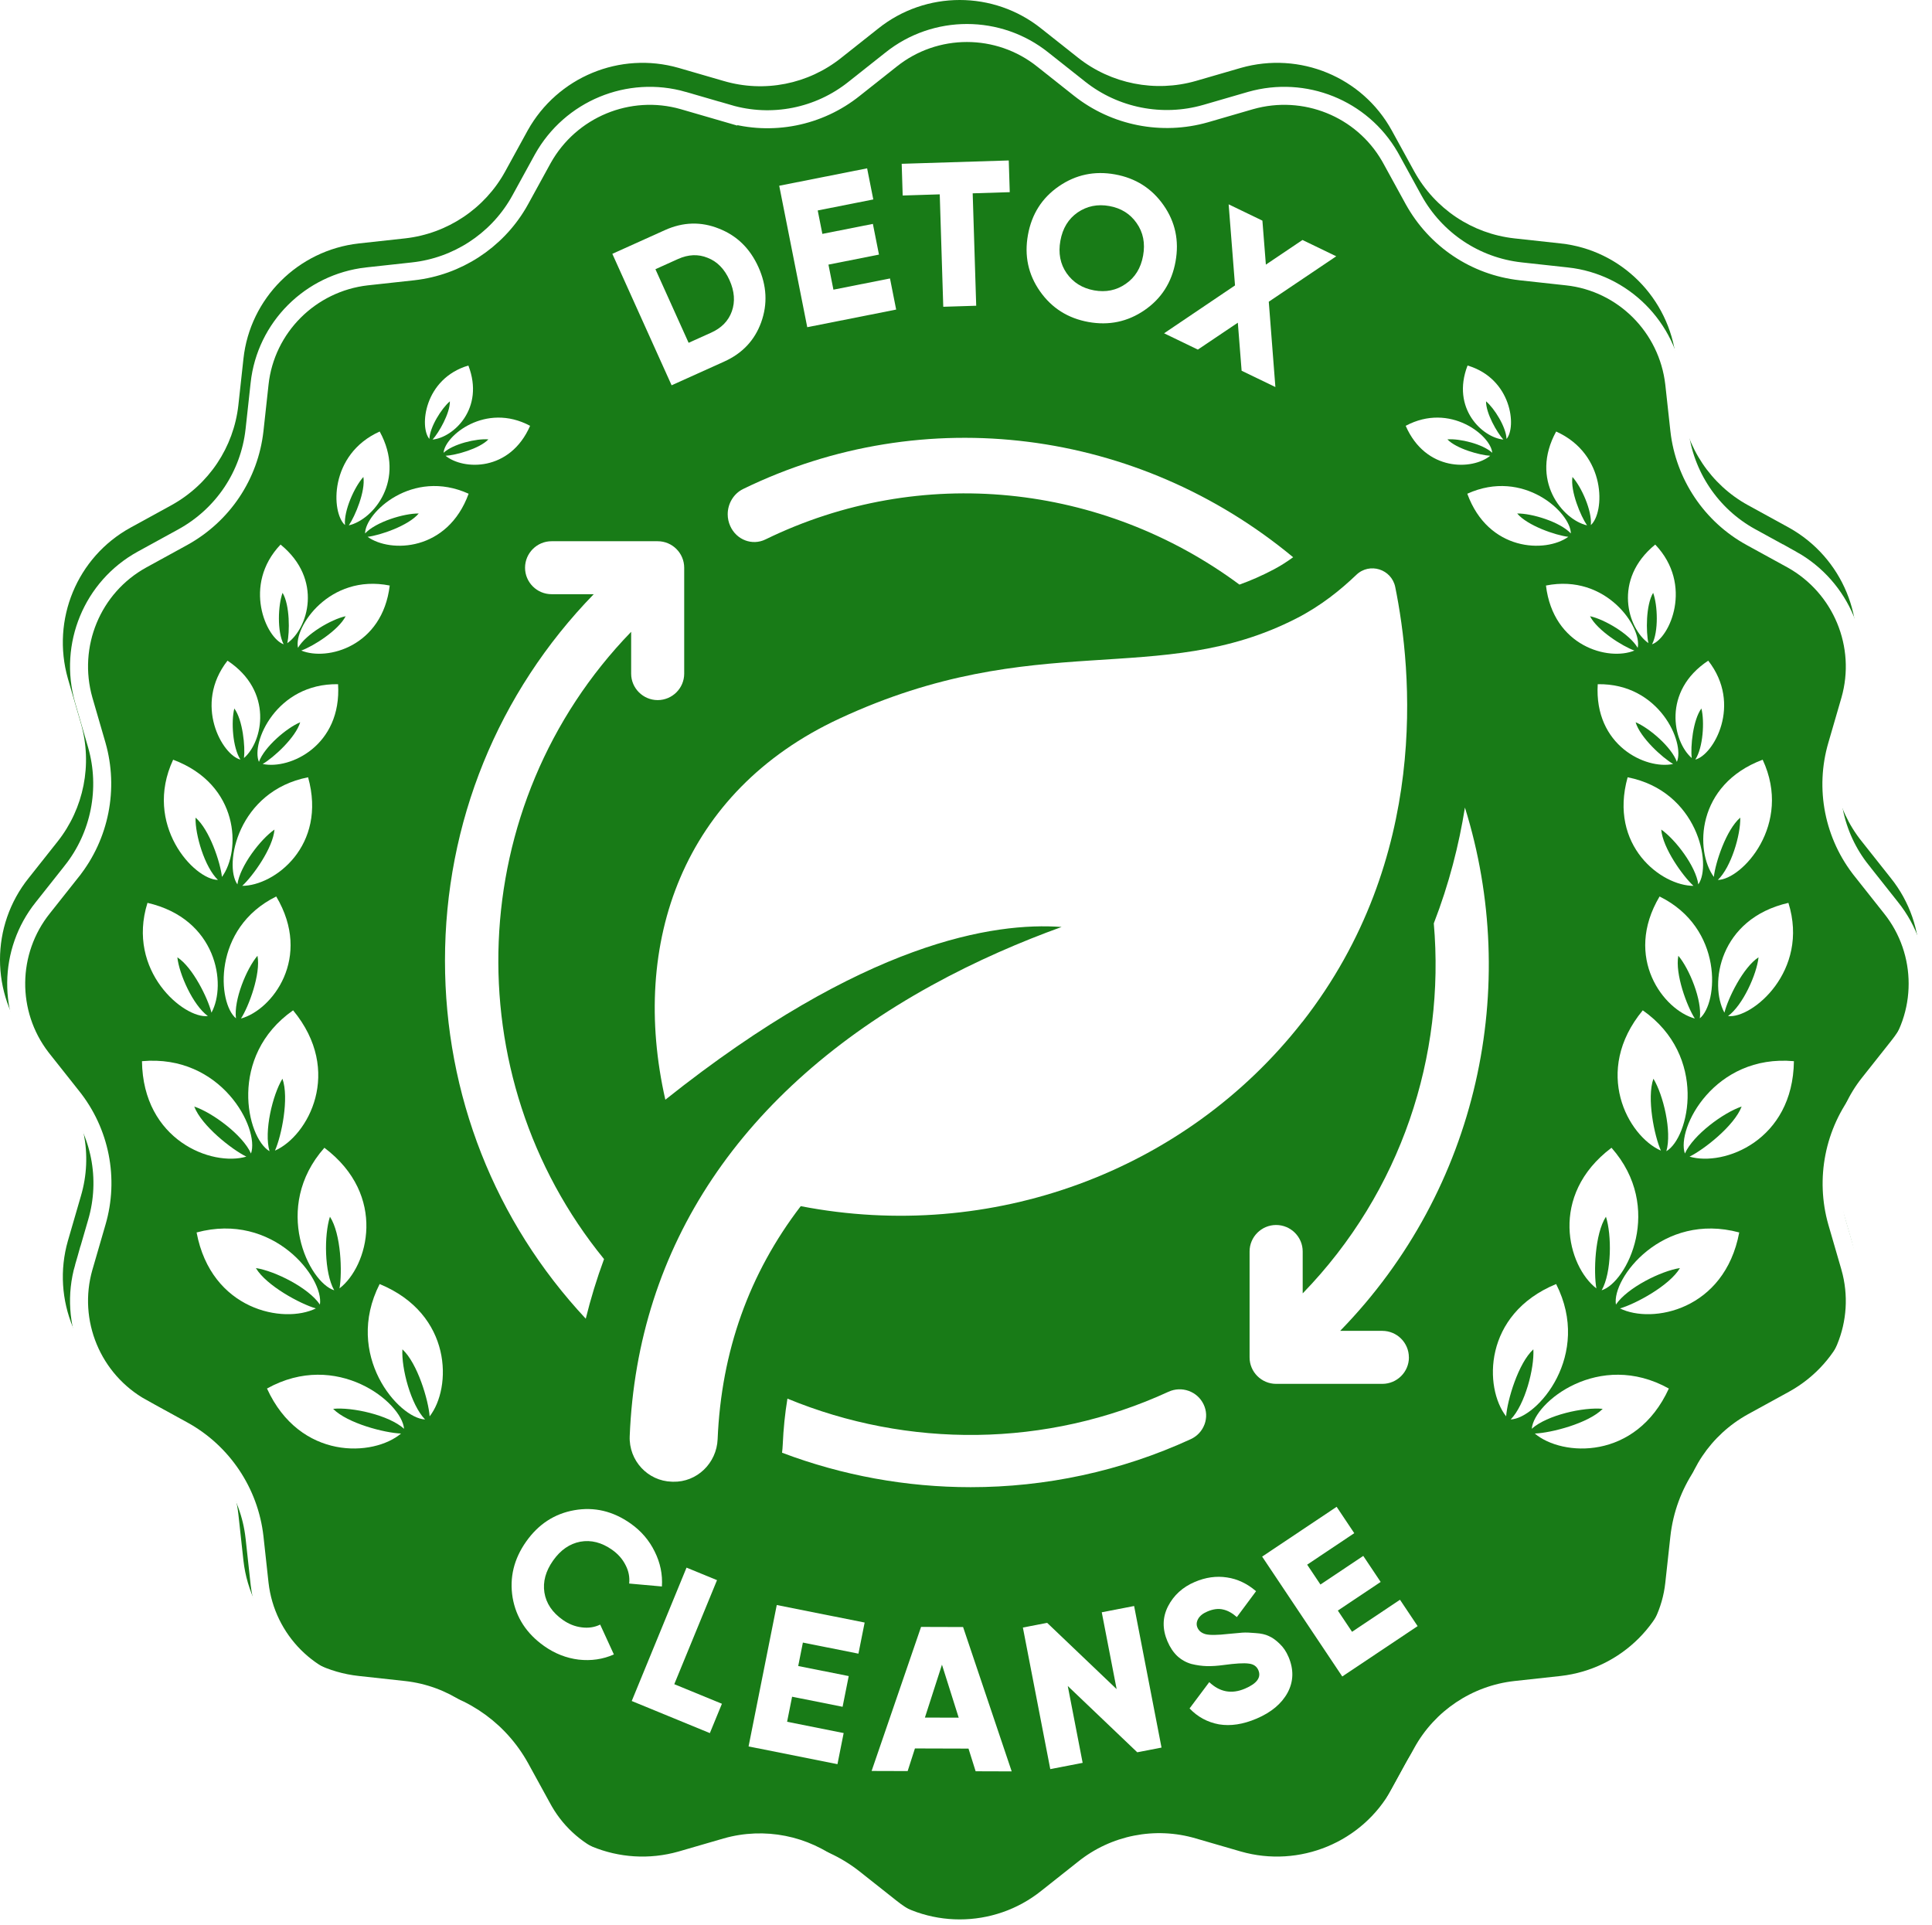 <svg width="283" height="282" viewBox="0 0 283 282" fill="none" xmlns="http://www.w3.org/2000/svg">
<path d="M276.969 128.627L272.709 123.249C268.822 118.404 267.544 111.961 269.301 105.998L271.218 99.396C273.667 90.823 269.887 81.665 262.06 77.299L256.043 73.998C250.612 71.016 246.938 65.532 246.246 59.355L245.501 52.54C244.489 43.648 237.461 36.619 228.622 35.661L221.806 34.916C215.63 34.223 210.199 30.603 207.164 25.119L203.863 19.102C199.55 11.275 190.392 7.494 181.766 9.944L175.164 11.86C169.2 13.564 162.757 12.286 157.912 8.453L152.534 4.193C145.559 -1.398 135.602 -1.398 128.627 4.193L123.249 8.453C118.404 12.34 111.961 13.617 105.998 11.86L99.396 9.944C90.823 7.494 81.665 11.275 77.299 19.102L73.998 25.119C71.016 30.549 65.532 34.223 59.355 34.916L52.54 35.661C43.648 36.673 36.619 43.701 35.661 52.54L34.916 59.355C34.223 65.532 30.603 70.963 25.119 73.998L19.102 77.299C11.275 81.612 7.494 90.77 9.944 99.396L11.86 105.998C13.564 111.961 12.286 118.404 8.453 123.249L4.193 128.627C-1.398 135.602 -1.398 145.559 4.193 152.534L8.453 157.912C12.34 162.757 13.617 169.2 11.86 175.164L9.944 181.766C7.494 190.338 11.275 199.497 19.102 203.863L25.119 207.164C30.549 210.146 34.223 215.63 34.916 221.806L35.661 228.622C36.673 237.514 43.701 244.542 52.54 245.501L59.355 246.246C65.532 246.938 70.963 250.559 73.998 256.043L77.299 262.06C81.612 269.887 90.77 273.667 99.396 271.218L105.998 269.301C111.961 267.597 118.404 268.875 123.249 272.709L128.627 276.969C135.602 282.559 145.559 282.559 152.534 276.969L157.912 272.709C162.757 268.822 169.2 267.544 175.164 269.301L181.766 271.218C190.338 273.667 199.55 269.887 203.863 262.06L207.164 256.043C210.146 250.612 215.63 246.938 221.806 246.246L228.622 245.501C237.514 244.489 244.542 237.461 245.501 228.622L246.246 221.806C246.938 215.63 250.559 210.199 256.043 207.164L262.06 203.863C269.887 199.55 273.667 190.392 271.218 181.766L269.301 175.164C267.597 169.2 268.875 162.757 272.709 157.912L276.969 152.534C282.559 145.559 282.559 135.602 276.969 128.627Z" fill="#187B17"/>
<path d="M97.398 33.709C100.057 32.51 102.694 32.436 105.308 33.486C107.932 34.51 109.86 36.388 111.092 39.12C112.324 41.853 112.459 44.551 111.497 47.213C110.545 49.849 108.739 51.767 106.08 52.965L98.377 56.438L89.695 37.182L97.398 33.709ZM104.17 48.729C105.692 48.043 106.701 47.003 107.199 45.609C107.706 44.189 107.591 42.663 106.856 41.03C106.12 39.398 105.056 38.311 103.664 37.769C102.282 37.2 100.83 37.259 99.308 37.945L96.007 39.434L100.869 50.217L104.17 48.729Z" fill="white"/>
<path d="M122.079 42.432L130.367 40.79L131.27 45.348L118.246 47.929L114.14 27.209L127.016 24.657L127.92 29.216L119.78 30.829L120.46 34.262L127.86 32.796L128.752 37.295L121.352 38.762L122.079 42.432Z" fill="white"/>
<path d="M147.764 23.504L147.909 28.149L142.48 28.319L142.995 44.786L138.169 44.937L137.654 28.469L132.225 28.639L132.08 23.994L147.764 23.504Z" fill="white"/>
<path d="M167.655 45.433C165.181 47.132 162.44 47.71 159.431 47.166C156.422 46.622 154.056 45.121 152.333 42.664C150.61 40.206 150.024 37.453 150.575 34.404C151.126 31.355 152.638 28.981 155.113 27.282C157.587 25.582 160.328 25.004 163.337 25.548C166.346 26.092 168.712 27.593 170.435 30.051C172.158 32.508 172.744 35.262 172.193 38.31C171.642 41.359 170.129 43.733 167.655 45.433ZM156.244 40.028C157.204 41.387 158.545 42.222 160.268 42.534C161.99 42.845 163.529 42.53 164.885 41.59C166.26 40.652 167.113 39.273 167.442 37.452C167.771 35.631 167.455 34.04 166.495 32.681C165.554 31.325 164.222 30.492 162.5 30.181C160.778 29.869 159.229 30.182 157.853 31.119C156.498 32.06 155.655 33.441 155.326 35.262C154.997 37.084 155.303 38.672 156.244 40.028Z" fill="white"/>
<path d="M186.819 56.695L181.873 54.307L181.318 47.27L175.461 51.21L170.515 48.822L180.905 41.809L179.972 29.932L184.918 32.32L185.425 38.764L190.787 35.154L195.733 37.542L185.851 44.197L186.819 56.695Z" fill="white"/>
<path d="M79.708 241.121C77.128 239.298 75.587 236.929 75.086 234.013C74.612 231.093 75.275 228.359 77.074 225.812C78.873 223.265 81.222 221.735 84.121 221.221C87.049 220.703 89.803 221.355 92.382 223.178C93.927 224.269 95.101 225.64 95.905 227.291C96.72 228.926 97.071 230.627 96.956 232.393L92.162 231.963C92.26 231.022 92.083 230.121 91.632 229.261C91.192 228.384 90.537 227.638 89.666 227.022C88.138 225.943 86.583 225.547 85.002 225.833C83.436 226.131 82.108 227.053 81.017 228.597C79.926 230.142 79.502 231.702 79.744 233.277C80.002 234.863 80.896 236.196 82.424 237.276C83.295 237.891 84.217 238.259 85.19 238.38C86.18 238.513 87.088 238.378 87.914 237.976L89.922 242.351C88.312 243.061 86.595 243.313 84.77 243.108C82.956 242.886 81.269 242.223 79.708 241.121Z" fill="white"/>
<path d="M98.769 246.707L105.747 249.573L103.981 253.872L92.537 249.17L100.563 229.632L105.029 231.466L98.769 246.707Z" fill="white"/>
<path d="M115.294 252.212L123.58 253.864L122.672 258.421L109.651 255.825L113.78 235.11L126.654 237.676L125.745 242.234L117.607 240.611L116.923 244.044L124.321 245.519L123.424 250.017L116.026 248.542L115.294 252.212Z" fill="white"/>
<path d="M142.912 259.463L141.866 256.141L134.02 256.118L132.954 259.434L127.673 259.418L134.917 238.316L141.073 238.334L148.193 259.479L142.912 259.463ZM135.482 251.596L140.43 251.61L137.979 243.848L135.482 251.596Z" fill="white"/>
<path d="M161.386 236.172L166.126 235.254L170.14 255.992L166.585 256.681L156.407 246.971L158.586 258.229L153.845 259.146L149.832 238.408L153.387 237.72L163.565 247.429L161.386 236.172Z" fill="white"/>
<path d="M184.067 251.749C182.087 252.593 180.249 252.873 178.554 252.589C176.869 252.279 175.434 251.502 174.248 250.258L177.132 246.405C178.675 247.869 180.417 248.187 182.361 247.359C184.119 246.61 184.773 245.708 184.324 244.653C184.079 244.079 183.603 243.757 182.895 243.687C182.198 243.591 180.982 243.661 179.246 243.897C178.337 244.022 177.518 244.076 176.789 244.059C176.06 244.041 175.304 243.937 174.523 243.745C173.752 243.526 173.063 243.142 172.457 242.591C171.869 242.033 171.386 241.309 171.007 240.421C170.243 238.626 170.27 236.919 171.09 235.302C171.928 233.676 173.235 232.485 175.012 231.728C176.604 231.05 178.172 230.83 179.717 231.068C181.254 231.288 182.677 231.961 183.988 233.086L181.174 236.876C180.507 236.286 179.836 235.916 179.16 235.767C178.476 235.599 177.708 235.696 176.857 236.059C176.191 236.343 175.736 236.712 175.492 237.165C175.258 237.593 175.228 238.01 175.402 238.417C175.607 238.898 176.006 239.22 176.6 239.383C177.213 239.537 178.322 239.524 179.929 239.342C180.809 239.252 181.493 239.19 181.982 239.156C182.471 239.123 183.114 239.144 183.911 239.22C184.719 239.269 185.373 239.417 185.872 239.664C186.381 239.884 186.899 240.254 187.427 240.773C187.964 241.265 188.403 241.909 188.742 242.705C189.53 244.556 189.487 246.302 188.612 247.943C187.729 249.566 186.214 250.834 184.067 251.749Z" fill="white"/>
<path d="M198.047 239.032L205.072 234.337L207.654 238.2L196.615 245.578L184.878 228.017L195.791 220.723L198.373 224.586L191.474 229.198L193.419 232.108L199.691 227.916L202.24 231.729L195.968 235.921L198.047 239.032Z" fill="white"/>
<g filter="url(#filter0_i_7768_70)">
<path d="M130.507 5.222C137 0.017 146.272 0.017 152.765 5.222L152.771 5.227L158.148 9.486C163.327 13.584 170.209 14.948 176.58 13.128L176.586 13.127L183.188 11.209C191.101 8.965 199.484 12.347 203.571 19.399L203.763 19.738L207.062 25.753L207.065 25.757C210.307 31.613 216.112 35.486 222.714 36.226L222.718 36.227L229.533 36.972H229.534C237.752 37.863 244.299 44.4 245.244 52.683V52.684L245.99 59.498V59.502C246.73 66.104 250.656 71.965 256.463 75.153H256.464L262.48 78.455V78.454C269.769 82.525 273.285 91.054 271.005 99.033L269.091 105.625C267.212 112 268.578 118.887 272.73 124.067V124.068L276.989 129.446L276.994 129.452C282.199 135.945 282.199 145.217 276.994 151.71L276.989 151.716L272.73 157.094H272.729C268.632 162.272 267.268 169.154 269.088 175.525L269.09 175.531L271.004 182.125V182.126C273.287 190.166 269.763 198.693 262.48 202.707L256.464 206.008L256.459 206.011C250.603 209.252 246.73 215.057 245.99 221.659V221.663L245.244 228.479V228.479C244.367 236.571 238.016 243.043 229.915 244.143L229.533 244.189L222.718 244.936H222.714C216.112 245.676 210.251 249.601 207.062 255.408V255.409L203.763 261.424C199.749 268.707 191.169 272.232 183.183 269.95H183.182L176.59 268.036H176.591C170.412 266.216 163.753 267.442 158.633 271.299L158.142 271.681L152.771 275.935L152.765 275.939C146.271 281.144 137 281.144 130.507 275.939L130.501 275.935L125.123 271.676L125.122 271.675C119.943 267.578 113.061 266.213 106.69 268.033L106.686 268.035L100.09 269.949C92.175 272.197 83.789 268.816 79.7 261.763L79.509 261.424L76.208 255.409L76.206 255.404L75.894 254.861C72.601 249.309 66.953 245.652 60.557 244.936H60.553L53.738 244.189H53.736C45.517 243.298 38.968 236.758 38.025 228.473L37.281 221.663L37.28 221.659C36.54 215.057 32.615 209.196 26.808 206.008L20.798 202.711H20.799C13.507 198.643 9.986 190.114 12.264 182.133L12.265 182.134L14.181 175.53C16.057 169.154 14.69 162.267 10.535 157.087L6.281 151.716L6.276 151.71L6.036 151.403C1.073 144.928 1.153 135.844 6.276 129.452L6.281 129.446L10.541 124.068V124.067C14.638 118.889 16.003 112.007 14.183 105.636L14.182 105.631L12.265 99.028C9.985 90.989 13.51 82.466 20.792 78.453L26.808 75.153L26.811 75.151C32.668 71.91 36.54 66.105 37.28 59.502L37.281 59.498L38.026 52.684V52.682C38.917 44.464 45.455 37.916 53.737 36.971L53.738 36.972L60.553 36.227L60.557 36.226C66.952 35.509 72.653 31.803 75.901 26.292L76.208 25.753L79.509 19.735C83.578 12.449 92.105 8.932 100.083 11.209V11.21L106.686 13.127V13.126C113.06 15.002 119.944 13.638 125.123 9.486L130.501 5.227L130.507 5.222Z" stroke="white" stroke-width="2.637"/>
</g>
<path d="M100.222 83.157V98.676C100.222 100.811 98.477 102.553 96.339 102.553C94.201 102.553 92.451 100.811 92.451 98.676V92.551C67.901 117.894 66.594 157.596 88.48 184.434C87.427 187.285 86.532 190.198 85.803 193.169C72.481 178.905 65.186 160.383 65.18 140.722C65.18 120.522 72.919 101.489 86.97 87.04H80.791C78.654 87.04 76.909 85.299 76.909 83.164C76.909 81.029 78.654 79.281 80.791 79.281H96.34C98.478 79.281 100.222 81.023 100.222 83.164L100.222 83.157Z" fill="white"/>
<path d="M176.439 208.644C176.085 209.604 175.372 210.372 174.431 210.809C164.138 215.545 153.124 217.847 142.188 217.847C132.754 217.847 123.376 216.138 114.555 212.799C114.605 212.412 114.637 212.007 114.656 211.607C114.757 209.299 114.984 207.052 115.344 204.875C132.944 212.15 153.257 212.113 171.159 203.87C172.1 203.439 173.149 203.396 174.127 203.745C175.093 204.095 175.87 204.8 176.306 205.723C176.748 206.641 176.792 207.676 176.445 208.637L176.439 208.644Z" fill="white"/>
<path d="M186.549 83.429C184.879 84.313 183.221 85.038 181.557 85.636C161.478 70.771 134.871 67.926 112.133 79.015C110.183 79.972 107.864 79.081 106.962 77.047C106.721 76.509 106.594 75.93 106.594 75.332C106.594 73.75 107.483 72.301 108.842 71.636C135.431 58.672 166.764 62.827 189.421 81.627C188.481 82.312 187.534 82.91 186.549 83.429Z" fill="white"/>
<path d="M206.379 198.838C206.379 200.972 204.632 202.713 202.486 202.713H186.926C184.786 202.713 183.039 200.972 183.039 198.838V183.317C183.039 181.183 184.786 179.441 186.926 179.441C189.066 179.441 190.819 181.183 190.819 183.317V189.459C205.312 174.521 211.708 154.605 210.023 135.258C212.265 129.47 213.713 123.746 214.583 118.293C222.732 144.421 216.647 174.083 196.306 194.949H202.479C204.625 194.949 206.372 196.69 206.372 198.83L206.379 198.838Z" fill="white"/>
<path d="M190.778 149.697C209.534 125.699 206.849 98.157 204.377 86.001C203.839 83.359 200.616 82.344 198.676 84.204C196.404 86.379 193.55 88.712 189.914 90.578C169.775 100.906 151.85 91.827 122.949 105.27C100.024 115.932 92.24 138.108 97.46 161.09C126.567 137.906 145.687 135.069 155.505 135.787C149.628 137.912 143.057 140.711 136.423 144.368C108.649 159.678 93.372 182.503 92.24 210.379C92.096 213.941 94.874 216.949 98.41 217.044L98.586 217.05C102.078 217.145 104.976 214.332 105.119 210.814C105.658 197.939 109.738 186.539 117.292 176.683C145.161 182.087 173.599 171.664 190.771 149.689L190.778 149.697Z" fill="white"/>
<path d="M224.815 209.988C228.831 213.39 239.624 213.95 244.453 203.398C234.247 197.714 224.695 205.412 224.375 209.294C226.603 207.28 231.993 206.092 234.767 206.373C232.66 208.507 227.177 209.908 224.815 209.988Z" fill="white"/>
<path d="M237.288 191.661C242.011 193.983 252.616 191.928 254.764 180.535C243.491 177.493 236.074 187.259 236.701 191.101C238.369 188.62 243.331 186.165 246.08 185.751C244.545 188.34 239.556 191.008 237.301 191.661H237.288Z" fill="white"/>
<path d="M247.484 169.428C252.541 170.908 262.626 167.053 262.773 155.446C251.14 154.393 245.523 165.292 246.804 168.974C248.018 166.239 252.474 162.971 255.115 162.09C254.048 164.905 249.606 168.387 247.484 169.428Z" fill="white"/>
<path d="M220.619 207.474C217.377 203.325 217.217 192.519 227.943 188.09C233.226 198.509 225.168 207.754 221.286 207.928C223.38 205.78 224.768 200.43 224.607 197.655C222.393 199.683 220.792 205.113 220.619 207.461V207.474Z" fill="white"/>
<path d="M233.837 188.727C229.661 185.525 226.78 175.119 236.052 168.129C243.789 176.88 238.32 187.86 234.611 189.007C236.092 186.406 236.092 180.883 235.238 178.228C233.597 180.749 233.423 186.406 233.837 188.727Z" fill="white"/>
<path d="M243.274 168.541C238.458 166.406 233.242 156.948 240.633 147.996C250.198 154.707 247.436 166.66 244.088 168.634C244.928 165.753 243.634 160.376 242.193 158.015C241.193 160.843 242.327 166.393 243.287 168.541H243.274Z" fill="white"/>
<path d="M248.258 149.197C243.695 147.956 237.772 140.285 243.095 131.32C252.5 135.963 251.687 146.942 248.992 149.17C249.339 146.502 247.458 141.913 245.843 140.005C245.336 142.66 247.111 147.423 248.258 149.197Z" fill="white"/>
<path d="M252.588 148.33C250.334 144.181 251.801 134.589 261.967 132.254C265.102 142.259 256.59 149.263 253.122 148.836C255.296 147.249 257.324 142.713 257.591 140.232C255.323 141.699 253.108 146.262 252.602 148.316L252.588 148.33Z" fill="white"/>
<path d="M251.045 128.455C248.257 124.639 248.444 114.941 258.196 111.285C262.625 120.797 255.128 128.855 251.632 128.895C253.58 127.027 254.981 122.278 254.914 119.77C252.86 121.531 251.272 126.347 251.045 128.455Z" fill="white"/>
<path d="M247.806 111.039C245.031 108.637 243.457 101.247 250.221 96.777C255.251 103.208 250.968 110.625 248.327 111.265C249.474 109.518 249.701 105.662 249.22 103.781C247.98 105.476 247.606 109.398 247.806 111.039Z" fill="white"/>
<path d="M241.459 94.204C238.457 92.083 236.176 84.892 242.459 79.769C248.089 85.68 244.567 93.484 241.992 94.378C242.966 92.523 242.82 88.668 242.153 86.84C241.072 88.641 241.099 92.59 241.459 94.204Z" fill="white"/>
<path d="M232.454 76.952C228.878 76.125 224.049 70.322 227.945 63.211C235.389 66.559 235.069 75.111 233.027 76.912C233.228 74.831 231.64 71.309 230.333 69.868C230.012 71.949 231.533 75.591 232.467 76.952H232.454Z" fill="white"/>
<path d="M220.211 64.389C217.17 64.096 212.54 59.84 214.968 53.543C221.479 55.477 222.159 62.588 220.678 64.296C220.612 62.548 218.904 59.827 217.677 58.786C217.65 60.533 219.291 63.375 220.211 64.389Z" fill="white"/>
<path d="M248.074 129.762C243.352 129.762 235.614 123.892 238.416 113.859C248.715 115.887 250.796 126.707 248.768 129.548C248.408 126.88 245.393 122.944 243.338 121.517C243.552 124.212 246.5 128.334 248.061 129.762H248.074Z" fill="white"/>
<path d="M245.082 111.911C241.093 112.765 233.489 109.216 234.036 100.225C243.094 100.065 246.83 108.83 245.629 111.604C244.842 109.417 241.573 106.628 239.586 105.801C240.253 108.043 243.494 110.991 245.082 111.911Z" fill="white"/>
<path d="M239.407 95.296C235.632 96.857 227.52 94.709 226.453 85.771C235.338 83.996 240.568 91.961 239.887 94.896C238.727 92.881 235.018 90.72 232.91 90.266C233.964 92.348 237.686 94.682 239.407 95.296Z" fill="white"/>
<path d="M229.711 78.646C226.389 81.021 218.011 80.781 214.93 72.323C223.188 68.574 230.085 75.124 230.098 78.139C228.511 76.445 224.402 75.191 222.24 75.218C223.735 77.005 227.897 78.419 229.711 78.633V78.646Z" fill="white"/>
<path d="M218.286 66.764C215.698 68.872 208.855 69.126 205.906 62.375C212.443 58.88 218.42 63.869 218.58 66.324C217.193 65.03 213.777 64.216 212.016 64.363C213.337 65.737 216.792 66.684 218.286 66.764Z" fill="white"/>
<path d="M58.747 209.988C54.731 213.39 43.939 213.95 39.109 203.398C49.315 197.714 58.867 205.412 59.187 209.294C56.959 207.28 51.57 206.092 48.795 206.373C50.903 208.507 56.386 209.908 58.747 209.988Z" fill="white"/>
<path d="M46.273 191.661C41.551 193.983 30.945 191.928 28.797 180.535C40.07 177.493 47.487 187.259 46.86 191.101C45.193 188.62 40.23 186.165 37.482 185.751C39.016 188.34 44.005 191.008 46.26 191.661H46.273Z" fill="white"/>
<path d="M36.085 169.428C31.029 170.908 20.944 167.053 20.797 155.446C32.43 154.393 38.047 165.292 36.766 168.974C35.552 166.239 31.096 162.971 28.454 162.09C29.522 164.905 33.964 168.387 36.085 169.428Z" fill="white"/>
<path d="M62.933 207.474C66.175 203.325 66.335 192.519 55.609 188.09C50.326 198.509 58.384 207.754 62.266 207.928C60.171 205.78 58.784 200.43 58.944 197.655C61.158 199.683 62.759 205.113 62.933 207.461V207.474Z" fill="white"/>
<path d="M49.731 188.727C53.907 185.525 56.788 175.119 47.517 168.129C39.779 176.88 45.249 187.86 48.957 189.007C47.477 186.406 47.477 180.883 48.33 178.228C49.971 180.749 50.145 186.406 49.731 188.727Z" fill="white"/>
<path d="M40.292 168.541C45.108 166.406 50.324 156.948 42.933 147.996C33.368 154.707 36.129 166.66 39.478 168.634C38.638 165.753 39.932 160.376 41.372 158.015C42.373 160.843 41.239 166.393 40.278 168.541H40.292Z" fill="white"/>
<path d="M35.3 149.197C39.862 147.956 45.785 140.285 40.462 131.32C31.057 135.963 31.871 146.942 34.566 149.17C34.219 146.502 36.1 141.913 37.714 140.005C38.221 142.66 36.447 147.423 35.3 149.197Z" fill="white"/>
<path d="M30.981 148.33C33.236 144.181 31.768 134.589 21.603 132.254C18.468 142.259 26.979 149.263 30.448 148.836C28.273 147.249 26.245 142.713 25.979 140.232C28.247 141.699 30.461 146.262 30.968 148.316L30.981 148.33Z" fill="white"/>
<path d="M32.512 128.455C35.3 124.639 35.113 114.941 25.361 111.285C20.932 120.797 28.43 128.855 31.925 128.895C29.977 127.027 28.576 122.278 28.643 119.77C30.698 121.531 32.285 126.347 32.512 128.455Z" fill="white"/>
<path d="M35.738 111.039C38.513 108.637 40.087 101.247 33.324 96.777C28.294 103.208 32.577 110.625 35.218 111.265C34.071 109.518 33.844 105.662 34.324 103.781C35.565 105.476 35.938 109.398 35.738 111.039Z" fill="white"/>
<path d="M42.097 94.204C45.099 92.083 47.38 84.892 41.097 79.769C35.467 85.68 38.989 93.484 41.55 94.378C40.577 92.523 40.723 88.668 41.39 86.84C42.471 88.641 42.444 92.59 42.084 94.204H42.097Z" fill="white"/>
<path d="M51.108 76.952C54.684 76.125 59.513 70.322 55.617 63.211C48.173 66.559 48.493 75.111 50.535 76.912C50.335 74.831 51.922 71.309 53.23 69.868C53.55 71.949 52.029 75.591 51.095 76.952H51.108Z" fill="white"/>
<path d="M63.364 64.389C66.406 64.096 71.035 59.84 68.607 53.543C62.097 55.477 61.416 62.588 62.897 64.296C62.964 62.548 64.672 59.827 65.899 58.786C65.926 60.533 64.285 63.375 63.364 64.389Z" fill="white"/>
<path d="M35.47 129.762C40.193 129.762 47.93 123.892 45.129 113.859C34.83 115.887 32.748 126.707 34.776 129.548C35.136 126.88 38.151 122.944 40.206 121.517C39.992 124.212 37.044 128.334 35.483 129.762H35.47Z" fill="white"/>
<path d="M38.476 111.911C42.465 112.765 50.069 109.216 49.522 100.225C40.464 100.065 36.729 108.83 37.929 111.604C38.716 109.417 41.985 106.628 43.973 105.801C43.306 108.043 40.064 110.991 38.476 111.911Z" fill="white"/>
<path d="M44.133 95.296C47.909 96.857 56.02 94.709 57.087 85.771C48.202 83.996 42.973 91.961 43.653 94.896C44.814 92.881 48.522 90.72 50.63 90.266C49.576 92.348 45.854 94.682 44.133 95.296Z" fill="white"/>
<path d="M53.863 78.646C57.185 81.021 65.563 80.781 68.645 72.323C60.387 68.574 53.49 75.124 53.477 78.139C55.064 76.445 59.173 75.191 61.334 75.218C59.84 77.005 55.678 78.419 53.863 78.633V78.646Z" fill="white"/>
<path d="M65.27 66.764C67.858 68.872 74.702 69.126 77.65 62.375C71.113 58.88 65.137 63.869 64.977 66.324C66.364 65.03 69.779 64.216 71.54 64.363C70.219 65.737 66.764 66.684 65.27 66.764Z" fill="white"/>
<defs>
<filter id="filter0_i_7768_70" x="1.055" y="0" width="281.164" height="284.676" filterUnits="userSpaceOnUse" color-interpolation-filters="sRGB">
<feFlood flood-opacity="0" result="BackgroundImageFix"/>
<feBlend mode="normal" in="SourceGraphic" in2="BackgroundImageFix" result="shape"/>
<feColorMatrix in="SourceAlpha" type="matrix" values="0 0 0 0 0 0 0 0 0 0 0 0 0 0 0 0 0 0 127 0" result="hardAlpha"/>
<feOffset dy="3.516"/>
<feGaussianBlur stdDeviation="2.637"/>
<feComposite in2="hardAlpha" operator="arithmetic" k2="-1" k3="1"/>
<feColorMatrix type="matrix" values="0 0 0 0 1 0 0 0 0 1 0 0 0 0 1 0 0 0 0.6 0"/>
<feBlend mode="normal" in2="shape" result="effect1_innerShadow_7768_70"/>
</filter>
</defs>
</svg>
